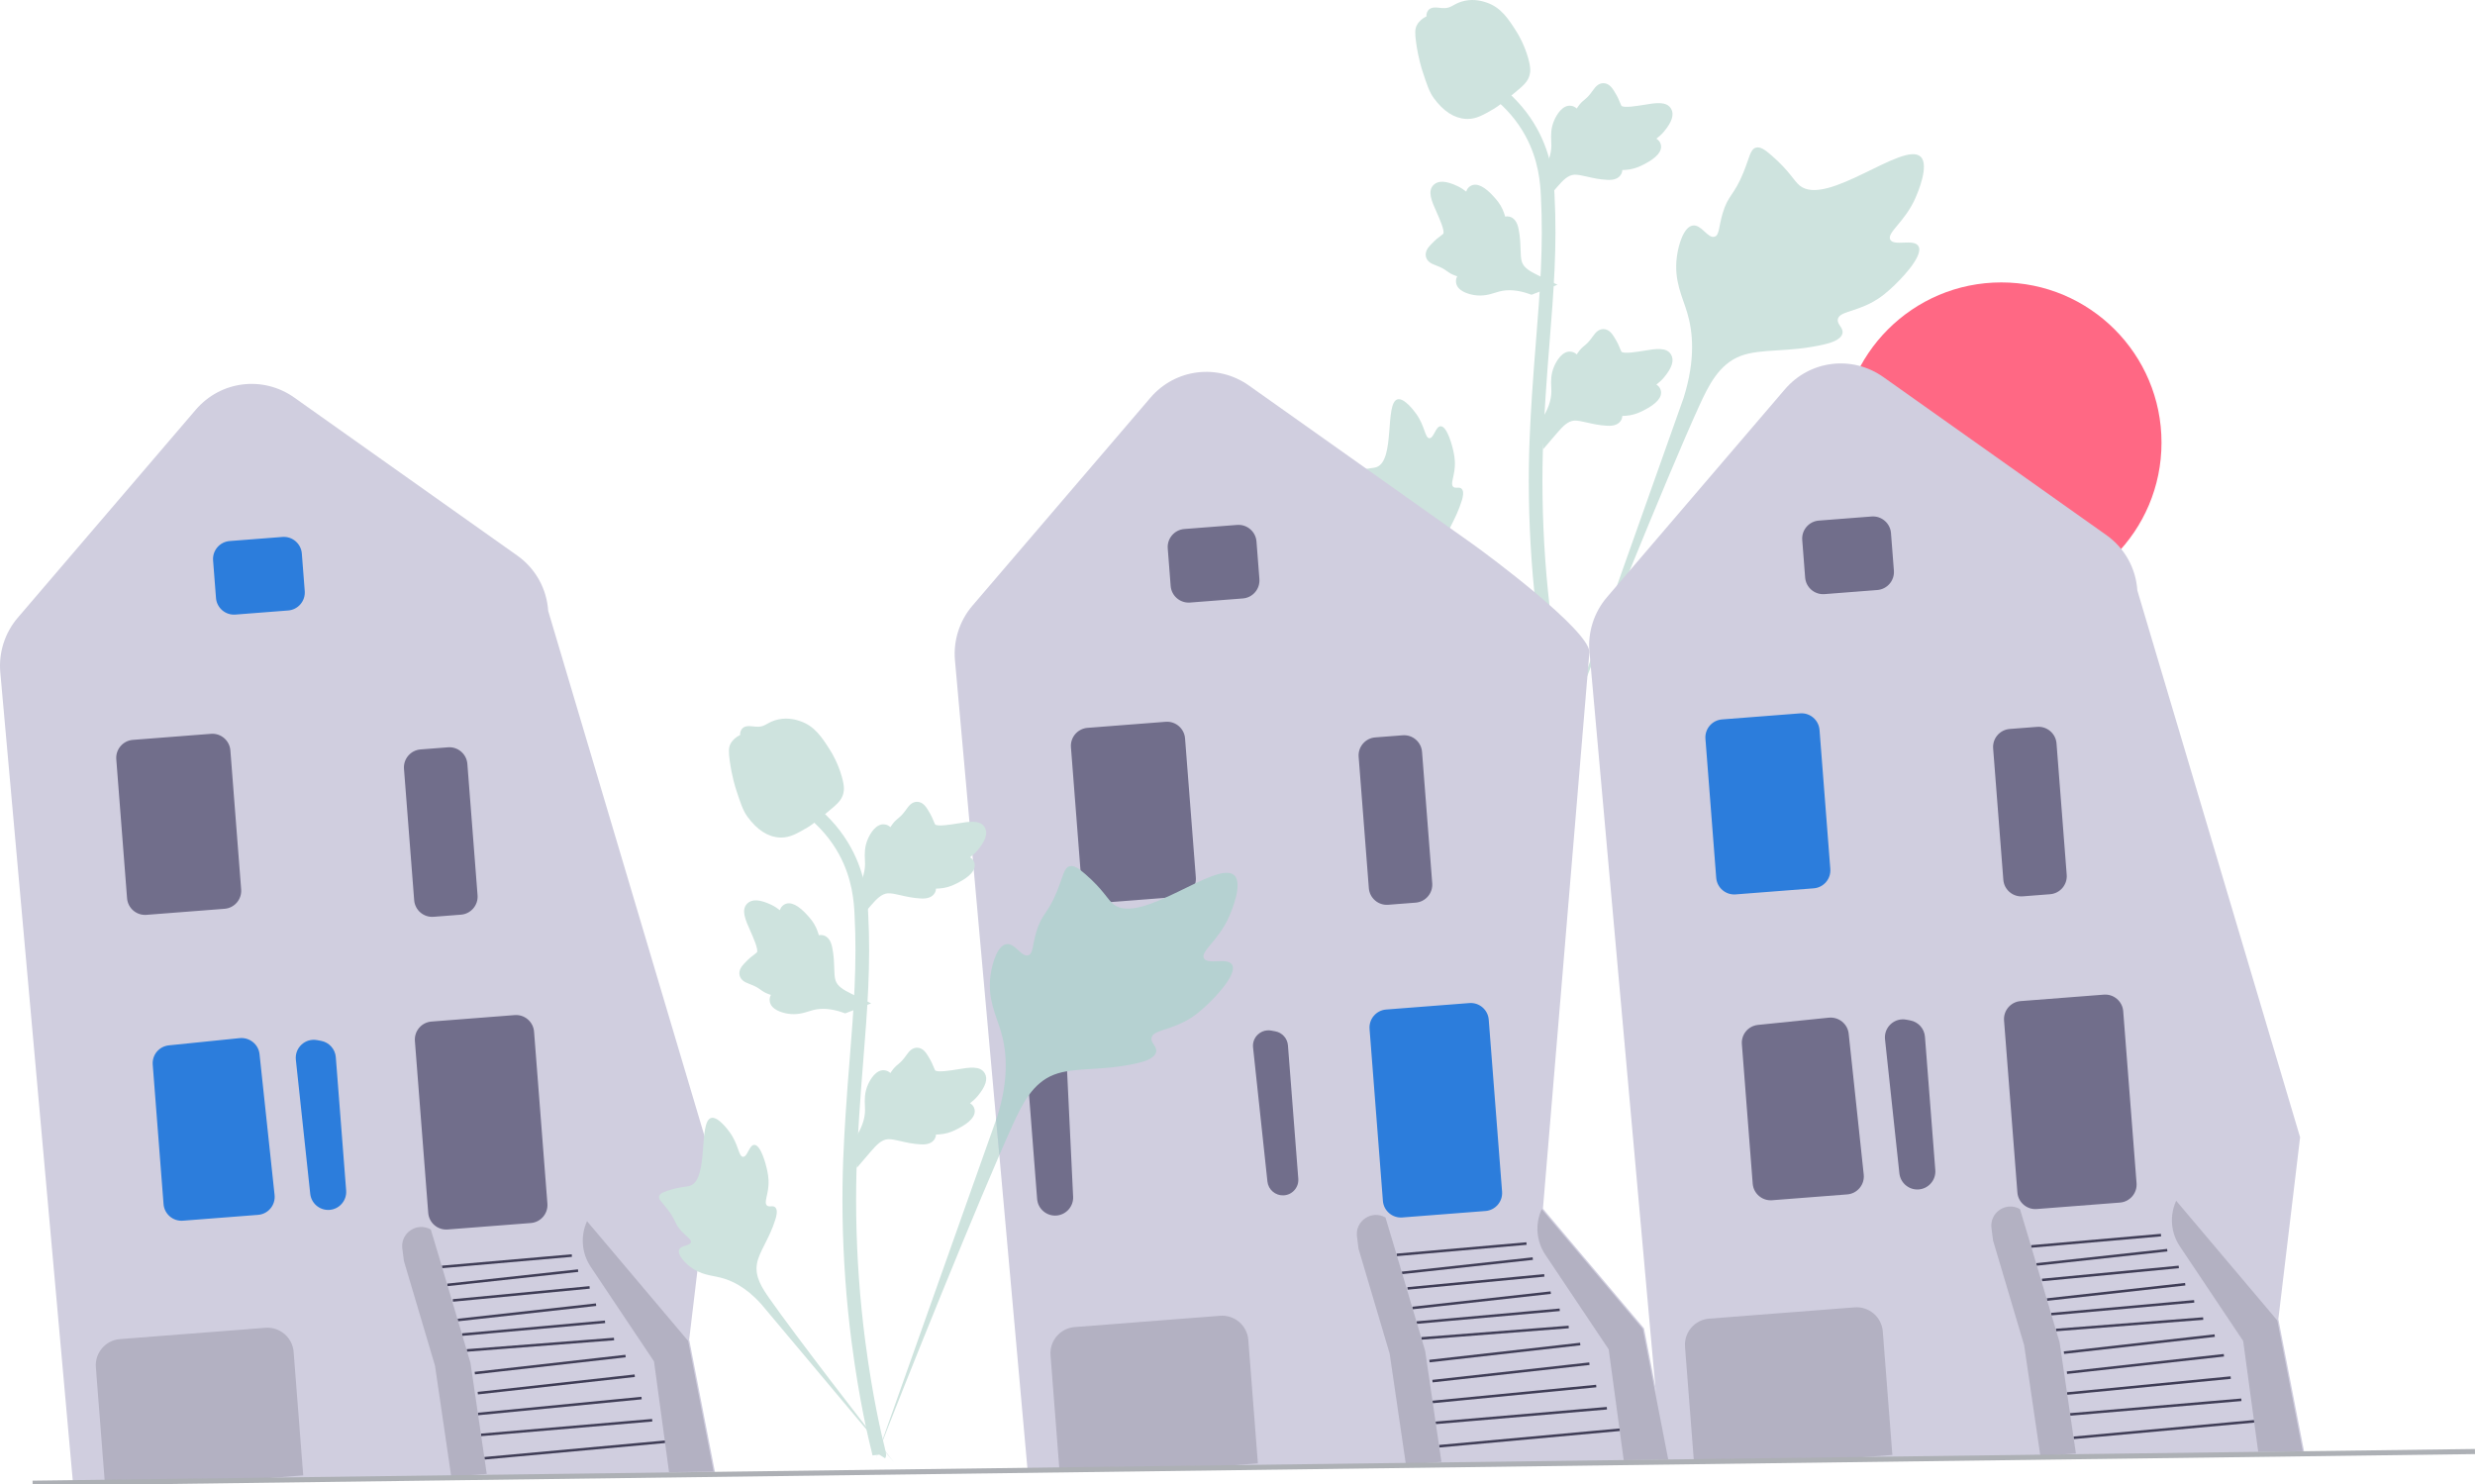<svg width="582" height="349" viewBox="0 0 582 349" fill="none" xmlns="http://www.w3.org/2000/svg">
<g clip-path="url(#clip0_4880_144449)">
<path d="M451.116 57.876C450.034 56.051 445.352 58.005 444.492 56.348C443.634 54.698 447.984 52.184 450.469 46.439C450.917 45.403 453.741 38.876 451.651 36.861C447.688 33.043 429.553 48.799 423.207 43.643C421.814 42.512 420.841 40.253 416.626 36.585C414.949 35.126 413.935 34.467 412.954 34.712C411.561 35.06 411.451 36.924 409.958 40.589C407.718 46.085 406.394 45.753 405.089 50.138C404.121 53.393 404.342 55.285 403.202 55.654C401.589 56.176 400.105 52.723 398.061 53.032C395.975 53.348 394.714 57.368 394.316 60.378C393.569 66.026 395.643 69.753 396.792 73.672C398.041 77.931 398.783 84.408 395.898 93.578L367.343 174.04C373.647 157.529 391.9 112.269 399.57 95.45C401.784 90.595 404.229 85.67 409.249 83.727C414.082 81.855 420.719 82.973 429.181 80.934C430.169 80.696 432.912 79.998 433.257 78.385C433.542 77.051 431.929 76.307 432.177 75.057C432.509 73.382 435.682 73.361 439.58 71.428C442.328 70.065 444.041 68.444 445.514 67.05C445.958 66.63 452.557 60.305 451.116 57.876Z" fill="#CEE3DE"/>
<path d="M338.774 100.234C337.566 100.239 337.174 103.101 336.113 103.045C335.056 102.99 335.077 100.129 332.975 97.252C332.596 96.733 330.207 93.463 328.615 93.909C325.598 94.752 328.098 108.2 323.737 109.827C322.78 110.185 321.39 110.01 318.374 111.021C317.174 111.423 316.558 111.731 316.396 112.284C316.164 113.067 317.047 113.659 318.415 115.45C320.466 118.135 319.921 118.689 321.696 120.595C323.014 122.009 324.007 122.447 323.859 123.113C323.65 124.055 321.527 123.787 321.089 124.88C320.642 125.995 322.251 127.773 323.613 128.837C326.17 130.834 328.597 130.891 330.852 131.458C333.303 132.073 336.695 133.578 340.362 137.64L371.61 174.872C365.327 167.014 348.382 144.995 342.341 136.378C340.597 133.89 338.886 131.269 339.38 128.244C339.856 125.332 342.32 122.396 343.761 117.654C343.929 117.101 344.378 115.553 343.686 114.918C343.114 114.393 342.283 114.97 341.741 114.488C341.015 113.842 341.92 112.279 342.096 109.807C342.221 108.065 341.919 106.757 341.66 105.631C341.582 105.292 340.382 100.228 338.774 100.234Z" fill="#CEE3DE"/>
<path d="M362.871 105.644L362.143 99.147L362.476 98.654C364.015 96.377 364.799 94.153 364.808 92.041C364.81 91.706 364.794 91.37 364.778 91.028C364.716 89.673 364.637 87.988 365.515 86.024C366.008 84.929 367.391 82.394 369.471 82.708C370.031 82.787 370.454 83.044 370.776 83.345C370.823 83.27 370.872 83.195 370.923 83.113C371.571 82.125 372.084 81.701 372.578 81.293C372.958 80.98 373.35 80.656 373.964 79.891C374.234 79.555 374.444 79.26 374.622 79.013C375.16 78.263 375.862 77.369 377.101 77.385C378.425 77.447 379.118 78.542 379.578 79.267C380.398 80.559 380.77 81.491 381.016 82.109C381.105 82.335 381.207 82.589 381.259 82.667C381.686 83.295 385.153 82.708 386.46 82.495C389.394 82.005 391.934 81.582 392.98 83.433C393.729 84.757 393.173 86.507 391.275 88.775C390.684 89.481 390.055 90.018 389.496 90.438C389.959 90.714 390.373 91.138 390.541 91.803C390.936 93.378 389.583 94.956 386.519 96.499C385.759 96.885 384.735 97.4 383.3 97.647C382.624 97.763 382.015 97.792 381.494 97.807C381.483 98.109 381.413 98.435 381.229 98.77C380.691 99.759 379.572 100.229 377.884 100.116C376.027 100.019 374.498 99.665 373.149 99.354C371.971 99.084 370.956 98.855 370.16 98.909C368.682 99.028 367.543 100.21 366.207 101.745L362.871 105.644Z" fill="#CEE3DE"/>
<path d="M366.247 66.961L360.148 69.313L359.587 69.116C356.994 68.205 354.644 68.011 352.599 68.537C352.274 68.621 351.954 68.721 351.627 68.823C350.332 69.227 348.722 69.731 346.6 69.379C345.416 69.18 342.614 68.485 342.39 66.394C342.324 65.832 342.465 65.357 342.675 64.97C342.59 64.943 342.505 64.915 342.413 64.886C341.293 64.51 340.753 64.121 340.233 63.747C339.834 63.459 339.422 63.162 338.525 62.761C338.132 62.585 337.794 62.457 337.509 62.348C336.647 62.018 335.604 61.565 335.305 60.362C335.03 59.066 335.913 58.117 336.498 57.489C337.54 56.368 338.347 55.772 338.882 55.377C339.078 55.233 339.298 55.07 339.36 55C339.859 54.428 338.412 51.222 337.874 50.013C336.657 47.298 335.603 44.949 337.128 43.467C338.218 42.406 340.052 42.501 342.728 43.761C343.56 44.154 344.239 44.627 344.787 45.06C344.936 44.543 345.241 44.035 345.842 43.704C347.265 42.922 349.134 43.831 351.404 46.403C351.97 47.041 352.728 47.901 353.331 49.226C353.615 49.851 353.797 50.432 353.944 50.932C354.238 50.866 354.571 50.852 354.943 50.944C356.035 51.214 356.774 52.178 357.093 53.839C357.47 55.66 357.515 57.23 357.557 58.613C357.594 59.821 357.63 60.861 357.884 61.618C358.374 63.017 359.807 63.819 361.629 64.722L366.247 66.961Z" fill="#CEE3DE"/>
<path d="M362.871 47.82L362.143 41.323L362.476 40.83C364.015 38.553 364.799 36.329 364.808 34.217C364.81 33.882 364.794 33.546 364.778 33.204C364.716 31.849 364.637 30.164 365.515 28.2C366.008 27.105 367.391 24.57 369.471 24.884C370.031 24.963 370.454 25.22 370.776 25.521C370.823 25.446 370.872 25.37 370.923 25.289C371.571 24.301 372.084 23.877 372.578 23.469C372.958 23.156 373.35 22.833 373.964 22.067C374.234 21.731 374.444 21.436 374.622 21.189C375.16 20.439 375.862 19.545 377.101 19.561C378.425 19.623 379.118 20.718 379.578 21.443C380.398 22.735 380.77 23.667 381.016 24.285C381.105 24.511 381.207 24.765 381.259 24.843C381.686 25.471 385.153 24.884 386.46 24.671C389.394 24.181 391.934 23.758 392.98 25.609C393.729 26.933 393.173 28.683 391.275 30.951C390.684 31.657 390.055 32.194 389.496 32.614C389.959 32.89 390.373 33.314 390.541 33.979C390.936 35.554 389.583 37.132 386.519 38.675C385.759 39.061 384.735 39.576 383.3 39.823C382.624 39.94 382.015 39.968 381.494 39.983C381.483 40.285 381.413 40.611 381.229 40.947C380.691 41.935 379.572 42.405 377.884 42.292C376.027 42.195 374.498 41.841 373.149 41.53C371.971 41.26 370.956 41.031 370.16 41.085C368.682 41.204 367.543 42.386 366.207 43.92L362.871 47.82Z" fill="#CEE3DE"/>
<path d="M369.518 173.934L368.157 173.08L366.569 173.262C366.544 173.115 366.458 172.776 366.328 172.246C365.617 169.341 363.452 160.5 361.645 146.578C360.384 136.859 359.67 126.867 359.523 116.875C359.375 106.868 359.849 99.291 360.228 93.202C360.515 88.609 360.864 84.236 361.206 79.976C362.115 68.594 362.973 57.843 362.335 45.941C362.194 43.284 361.897 37.753 358.666 31.868C356.792 28.454 354.21 25.424 350.992 22.864L352.993 20.348C356.546 23.178 359.402 26.534 361.483 30.324C365.065 36.849 365.388 42.876 365.544 45.772C366.193 57.884 365.326 68.739 364.407 80.23C364.068 84.475 363.72 88.829 363.434 93.403C363.058 99.436 362.589 106.946 362.735 116.825C362.879 126.698 363.585 136.567 364.829 146.164C366.613 159.911 368.748 168.619 369.449 171.48C369.822 173.008 369.901 173.328 369.518 173.934Z" fill="#CEE3DE"/>
<path d="M345.101 27.968C344.969 27.968 344.836 27.965 344.701 27.956C341.966 27.808 339.433 26.171 337.171 23.09C336.111 21.64 335.569 19.987 334.486 16.69C334.318 16.182 333.503 13.603 333.007 10.055C332.683 7.737 332.723 6.767 333.183 5.911C333.693 4.957 334.518 4.292 335.446 3.843C335.405 3.536 335.438 3.219 335.572 2.896C336.119 1.556 337.574 1.732 338.362 1.817C338.76 1.867 339.257 1.933 339.794 1.905C340.638 1.864 341.091 1.613 341.778 1.236C342.435 0.876 343.252 0.427 344.464 0.179C346.855 -0.32 348.858 0.358 349.518 0.581C352.992 1.738 354.704 4.439 356.687 7.567C357.082 8.195 358.439 10.478 359.334 13.609C359.981 15.868 359.89 16.872 359.695 17.619C359.3 19.153 358.367 20.031 355.997 21.97C353.522 24 352.28 25.016 351.213 25.634C348.73 27.068 347.171 27.968 345.101 27.968Z" fill="#CEE3DE"/>
<path d="M255.151 199.319C245.161 204.534 239.754 213.915 243.073 220.273C246.393 226.631 257.18 227.556 267.172 222.338C271.193 220.309 274.668 217.346 277.309 213.697L319.356 191.068L308.318 171.561L268.038 195.94C263.534 196.021 259.115 197.18 255.151 199.319Z" fill="#FFB6B6"/>
<path d="M288.835 184.078V157.79C288.835 156.273 290.068 155.04 291.584 155.04H304.304C305.819 155.04 307.052 156.273 307.052 157.79V184.078C307.052 185.594 305.819 186.827 304.304 186.827H291.584C290.068 186.827 288.835 185.594 288.835 184.078Z" fill="#6C63FF"/>
<path d="M470.607 141.769C491.415 141.769 508.282 124.899 508.282 104.089C508.282 83.279 491.415 66.41 470.607 66.41C449.8 66.41 432.932 83.279 432.932 104.089C432.932 124.899 449.8 141.769 470.607 141.769Z" fill="#FF6884"/>
<path d="M433.401 343.03L390.828 343.618L373.76 153.279C373.345 148.659 374.838 143.988 377.854 140.464L419.716 91.552C425.577 84.705 435.54 83.47 442.894 88.681L495.326 125.834C499.604 128.865 502.255 133.604 502.598 138.836L540.872 267.432L535.738 310.318L535.789 310.377L541.855 341.534L433.401 343.03Z" fill="#D0CEDF"/>
<path d="M424.483 135.808L423.798 126.974C423.617 124.642 425.367 122.598 427.698 122.417L440.109 121.453C442.441 121.272 444.485 123.022 444.666 125.354L445.351 134.189C445.532 136.52 443.783 138.565 441.451 138.746L429.04 139.709C426.709 139.89 424.664 138.14 424.483 135.808Z" fill="#716E8B"/>
<path d="M403.571 206.418L401.035 173.732C400.854 171.4 402.603 169.356 404.935 169.175L423.308 167.749C425.64 167.568 427.684 169.318 427.865 171.65L430.401 204.336C430.582 206.667 428.832 208.712 426.501 208.893L408.128 210.319C405.796 210.5 403.752 208.75 403.571 206.418Z" fill="#2C7DDC"/>
<path d="M451.039 279.705C448.812 279.799 446.882 278.136 446.643 275.919L443.263 244.399C443.119 243.053 443.605 241.755 444.597 240.835C445.59 239.916 446.922 239.531 448.253 239.776L449.201 239.952C451.087 240.301 452.508 241.881 452.657 243.794L455.089 275.139C455.179 276.297 454.804 277.413 454.034 278.282C453.297 279.112 452.294 279.61 451.193 279.696C451.142 279.7 451.091 279.703 451.039 279.705Z" fill="#716E8B"/>
<path d="M412.151 278.338L409.607 245.557C409.428 243.243 411.096 241.246 413.405 241.009L430.072 239.306C432.384 239.094 434.473 240.76 434.721 243.075L438.258 276.188C438.381 277.338 438.041 278.461 437.302 279.35C436.563 280.24 435.522 280.778 434.369 280.868L416.708 282.239C414.376 282.42 412.332 280.67 412.151 278.338Z" fill="#716E8B"/>
<path d="M512.592 293.077L527.487 315.332L531.02 341.387L541.494 341.24L535.51 310.51L511.732 282.362C510.139 285.84 510.464 289.897 512.592 293.077Z" fill="#B3B1C2"/>
<path d="M530.02 333.929L487.585 337.807L487.64 338.403L530.075 334.525L530.02 333.929Z" fill="#3F3D56"/>
<path d="M527.035 328.866L486.782 332.307L486.833 332.903L527.086 329.462L527.035 328.866Z" fill="#3F3D56"/>
<path d="M524.527 323.651L486.058 327.394L486.116 327.989L524.585 324.246L524.527 323.651Z" fill="#3F3D56"/>
<path d="M522.916 318.396L486.013 322.496L486.079 323.091L522.982 318.99L522.916 318.396Z" fill="#3F3D56"/>
<path d="M520.758 313.772L485.307 317.781L485.374 318.376L520.825 314.367L520.758 313.772Z" fill="#3F3D56"/>
<path d="M518.058 309.766L483.434 312.453L483.48 313.049L518.104 310.362L518.058 309.766Z" fill="#3F3D56"/>
<path d="M515.941 305.72L482.323 308.727L482.376 309.322L515.994 306.316L515.941 305.72Z" fill="#3F3D56"/>
<path d="M513.822 301.689L481.301 305.303L481.367 305.897L513.888 302.284L513.822 301.689Z" fill="#3F3D56"/>
<path d="M512.312 297.629L480.16 300.694L480.216 301.29L512.369 298.225L512.312 297.629Z" fill="#3F3D56"/>
<path d="M509.602 293.685L478.849 297.041L478.914 297.636L509.667 294.28L509.602 293.685Z" fill="#3F3D56"/>
<path d="M508.134 290.14L477.601 292.81L477.653 293.406L508.186 290.736L508.134 290.14Z" fill="#3F3D56"/>
<path d="M474.392 280.406L471.254 239.968C471.073 237.636 472.823 235.591 475.155 235.411L494.72 233.892C497.052 233.711 499.096 235.461 499.277 237.793L502.415 278.231C502.596 280.562 500.846 282.607 498.514 282.788L478.949 284.306C476.617 284.487 474.573 282.737 474.392 280.406Z" fill="#716E8B"/>
<path d="M433.401 343.03L398.595 343.512L398.314 343.516L396.234 316.708C395.971 313.318 398.515 310.346 401.905 310.082L436.115 307.427C439.505 307.164 442.477 309.708 442.74 313.099L444.992 342.131L444.694 342.154L433.401 343.03Z" fill="#B3B1C2"/>
<path d="M471.086 206.877L468.688 175.98C468.507 173.648 470.257 171.603 472.588 171.422L479.037 170.922C481.369 170.741 483.413 172.491 483.594 174.823L485.991 205.72C486.172 208.052 484.423 210.096 482.091 210.277L475.642 210.777C473.311 210.958 471.267 209.209 471.086 206.877Z" fill="#716E8B"/>
<path d="M488.152 341.781L484.327 315.683L477.018 291.055L474.995 284.313C471.771 282.468 467.826 285.105 468.298 288.791L468.671 291.703L475.98 316.331L479.805 342.429" fill="#B3B1C2"/>
<path d="M59.709 347.841L17.136 348.428L0.068 158.089C-0.346 153.47 1.146 148.798 4.162 145.274L46.025 96.362C51.885 89.515 61.849 88.28 69.203 93.491L121.635 130.644C125.912 133.675 128.563 138.414 128.907 143.646L167.18 272.242L162.047 315.128L162.097 315.187L168.164 346.344L59.709 347.841Z" fill="#D0CEDF"/>
<path d="M50.792 140.618L50.106 131.784C49.925 129.452 51.675 127.408 54.007 127.227L66.418 126.264C68.749 126.083 70.793 127.833 70.974 130.164L71.66 138.999C71.841 141.331 70.091 143.375 67.76 143.556L55.349 144.519C53.017 144.7 50.973 142.95 50.792 140.618Z" fill="#2C7DDC"/>
<path d="M29.879 211.228L27.343 178.542C27.162 176.21 28.912 174.166 31.243 173.985L49.616 172.559C51.948 172.378 53.992 174.128 54.173 176.46L56.709 209.146C56.89 211.478 55.141 213.522 52.809 213.703L34.436 215.129C32.104 215.31 30.06 213.56 29.879 211.228Z" fill="#716E8B"/>
<path d="M77.347 284.515C75.121 284.609 73.19 282.946 72.952 280.73L69.571 249.209C69.427 247.864 69.913 246.565 70.906 245.645C71.898 244.726 73.231 244.341 74.561 244.586L75.509 244.762C77.396 245.112 78.817 246.691 78.965 248.604L81.398 279.949C81.487 281.107 81.112 282.223 80.342 283.092C79.606 283.922 78.602 284.42 77.502 284.506C77.45 284.51 77.399 284.513 77.347 284.515Z" fill="#2C7DDC"/>
<path d="M38.459 283.148L35.916 250.367C35.736 248.053 37.404 246.056 39.713 245.819L56.38 244.116C58.693 243.904 60.781 245.57 61.029 247.885L64.567 280.998C64.689 282.148 64.35 283.271 63.61 284.16C62.872 285.05 61.83 285.589 60.677 285.678L43.016 287.049C40.684 287.23 38.64 285.48 38.459 283.148Z" fill="#2C7DDC"/>
<path d="M138.901 297.887L153.795 320.143L157.329 346.197L167.802 346.05L161.818 315.321L138.041 287.172C136.447 290.651 136.773 294.707 138.901 297.887Z" fill="#B3B1C2"/>
<path d="M156.329 338.739L113.894 342.617L113.948 343.213L156.383 339.335L156.329 338.739Z" fill="#3F3D56"/>
<path d="M153.343 333.677L113.09 337.117L113.141 337.713L153.394 334.272L153.343 333.677Z" fill="#3F3D56"/>
<path d="M150.836 328.461L112.366 332.204L112.424 332.799L150.894 329.056L150.836 328.461Z" fill="#3F3D56"/>
<path d="M149.225 323.206L112.321 327.306L112.387 327.901L149.291 323.801L149.225 323.206Z" fill="#3F3D56"/>
<path d="M147.066 318.583L111.615 322.592L111.682 323.186L147.133 319.177L147.066 318.583Z" fill="#3F3D56"/>
<path d="M144.366 314.576L109.742 317.263L109.789 317.859L144.412 315.172L144.366 314.576Z" fill="#3F3D56"/>
<path d="M142.249 310.531L108.631 313.537L108.684 314.132L142.302 311.126L142.249 310.531Z" fill="#3F3D56"/>
<path d="M140.13 306.499L107.609 310.113L107.675 310.708L140.196 307.094L140.13 306.499Z" fill="#3F3D56"/>
<path d="M138.621 302.44L106.468 305.505L106.525 306.1L138.677 303.035L138.621 302.44Z" fill="#3F3D56"/>
<path d="M135.911 298.495L105.157 301.851L105.222 302.446L135.975 299.09L135.911 298.495Z" fill="#3F3D56"/>
<path d="M134.443 294.95L103.909 297.62L103.962 298.216L134.495 295.546L134.443 294.95Z" fill="#3F3D56"/>
<path d="M100.7 285.216L97.562 244.778C97.382 242.446 99.131 240.402 101.463 240.221L121.029 238.702C123.36 238.521 125.404 240.271 125.585 242.603L128.723 283.041C128.904 285.373 127.154 287.417 124.823 287.598L105.257 289.117C102.926 289.298 100.881 287.548 100.7 285.216Z" fill="#716E8B"/>
<path d="M59.709 347.841L24.903 348.322L24.623 348.326L22.543 321.518C22.279 318.128 24.823 315.156 28.213 314.893L62.423 312.237C65.813 311.974 68.785 314.519 69.048 317.909L71.301 346.941L71.003 346.965L59.709 347.841Z" fill="#B3B1C2"/>
<path d="M97.394 211.687L94.996 180.79C94.815 178.458 96.565 176.413 98.897 176.232L105.345 175.732C107.677 175.551 109.721 177.301 109.902 179.633L112.3 210.53C112.48 212.862 110.731 214.906 108.399 215.087L101.951 215.588C99.619 215.769 97.575 214.019 97.394 211.687Z" fill="#716E8B"/>
<path d="M114.46 346.591L110.636 320.493L103.326 295.865L101.304 289.124C98.079 287.278 94.134 289.916 94.606 293.601L94.979 296.513L102.289 321.141L106.113 347.239" fill="#B3B1C2"/>
<path d="M289.726 226.862C288.644 225.037 283.962 226.991 283.102 225.335C282.244 223.684 286.594 221.17 289.079 215.426C289.527 214.39 292.351 207.862 290.261 205.847C286.298 202.029 268.163 217.786 261.817 212.629C260.424 211.498 259.451 209.239 255.236 205.571C253.559 204.112 252.545 203.453 251.563 203.699C250.171 204.046 250.061 205.91 248.567 209.575C246.328 215.071 245.004 214.739 243.699 219.124C242.731 222.379 242.952 224.272 241.812 224.64C240.199 225.162 238.715 221.709 236.671 222.019C234.585 222.334 233.324 226.354 232.926 229.364C232.178 235.012 234.252 238.739 235.402 242.658C236.651 246.917 237.393 253.395 234.508 262.564L205.953 343.026C212.257 326.515 230.51 281.255 238.18 264.436C240.394 259.581 242.839 254.656 247.859 252.713C252.692 250.842 259.329 251.959 267.791 249.92C268.779 249.682 271.522 248.984 271.867 247.371C272.152 246.037 270.539 245.293 270.787 244.044C271.119 242.368 274.291 242.348 278.19 240.415C280.938 239.051 282.651 237.43 284.123 236.036C284.567 235.616 291.167 229.291 289.726 226.862Z" fill="#CEE3DE"/>
<path d="M284.201 345.013L241.628 345.6L224.56 155.262C224.146 150.642 225.638 145.97 228.654 142.446L270.517 93.534C276.377 86.686 286.341 85.452 293.694 90.663L346.126 127.816C350.404 130.847 373.416 148.048 373.76 153.279L362.824 284.226L386.538 312.3L386.589 312.359L392.655 343.516L284.201 345.013Z" fill="#D0CEDF"/>
<path d="M275.284 137.79L274.598 128.956C274.417 126.624 276.167 124.58 278.499 124.399L290.909 123.436C293.241 123.255 295.285 125.005 295.466 127.336L296.151 136.171C296.332 138.503 294.583 140.547 292.251 140.728L279.841 141.691C277.509 141.872 275.465 140.122 275.284 137.79Z" fill="#716E8B"/>
<path d="M254.371 208.4L251.835 175.714C251.654 173.382 253.403 171.338 255.735 171.157L274.108 169.731C276.439 169.55 278.484 171.3 278.665 173.632L281.201 206.318C281.382 208.65 279.632 210.694 277.301 210.875L258.928 212.301C256.596 212.482 254.552 210.732 254.371 208.4Z" fill="#716E8B"/>
<path d="M295.804 243.256C294.952 244.046 294.534 245.162 294.658 246.317L298.038 277.838C298.243 279.742 299.901 281.17 301.814 281.09C302.82 281.052 303.725 280.613 304.386 279.867C305.048 279.121 305.37 278.162 305.293 277.167L302.861 245.823C302.733 244.179 301.513 242.822 299.892 242.522L298.944 242.346C298.623 242.287 298.301 242.27 297.986 242.295C297.181 242.357 296.417 242.688 295.804 243.256Z" fill="#716E8B"/>
<path d="M245.41 284.876C244.515 284.137 243.972 283.092 243.882 281.934L241.45 250.589C241.301 248.676 242.462 246.896 244.272 246.259L245.182 245.939C246.457 245.492 247.834 245.667 248.956 246.422C250.079 247.178 250.76 248.386 250.825 249.737L252.347 281.402C252.454 283.628 250.804 285.57 248.589 285.821C248.537 285.826 248.486 285.831 248.434 285.835C247.335 285.92 246.266 285.583 245.41 284.876Z" fill="#716E8B"/>
<path d="M363.393 295.059L378.287 317.315L381.82 343.369L392.294 343.222L386.31 312.493L362.533 284.344C360.939 287.823 361.264 291.879 363.393 295.059Z" fill="#B3B1C2"/>
<path d="M380.82 335.911L338.385 339.789L338.44 340.385L380.875 336.507L380.82 335.911Z" fill="#3F3D56"/>
<path d="M377.835 330.849L337.582 334.289L337.633 334.885L377.886 331.444L377.835 330.849Z" fill="#3F3D56"/>
<path d="M375.327 325.633L336.858 329.376L336.916 329.971L375.385 326.228L375.327 325.633Z" fill="#3F3D56"/>
<path d="M373.716 320.378L336.813 324.478L336.879 325.073L373.782 320.973L373.716 320.378Z" fill="#3F3D56"/>
<path d="M371.558 315.755L336.107 319.764L336.174 320.358L371.625 316.349L371.558 315.755Z" fill="#3F3D56"/>
<path d="M368.858 311.748L334.234 314.435L334.281 315.031L368.904 312.344L368.858 311.748Z" fill="#3F3D56"/>
<path d="M366.741 307.703L333.123 310.709L333.176 311.304L366.794 308.298L366.741 307.703Z" fill="#3F3D56"/>
<path d="M364.622 303.671L332.101 307.285L332.167 307.88L364.688 304.266L364.622 303.671Z" fill="#3F3D56"/>
<path d="M363.112 299.611L330.96 302.676L331.016 303.272L363.169 300.207L363.112 299.611Z" fill="#3F3D56"/>
<path d="M360.402 295.667L329.649 299.023L329.714 299.618L360.467 296.262L360.402 295.667Z" fill="#3F3D56"/>
<path d="M358.934 292.122L328.401 294.792L328.453 295.388L358.986 292.718L358.934 292.122Z" fill="#3F3D56"/>
<path d="M325.192 282.388L322.054 241.95C321.873 239.618 323.623 237.574 325.955 237.393L345.52 235.874C347.852 235.693 349.896 237.443 350.077 239.775L353.215 280.213C353.396 282.545 351.646 284.589 349.315 284.77L329.749 286.289C327.417 286.47 325.373 284.72 325.192 282.388Z" fill="#2C7DDC"/>
<path d="M284.201 345.013L249.395 345.494L249.114 345.498L247.034 318.691C246.771 315.3 249.315 312.328 252.705 312.065L286.915 309.409C290.305 309.146 293.277 311.691 293.54 315.081L295.793 344.113L295.494 344.137L284.201 345.013Z" fill="#B3B1C2"/>
<path d="M321.886 208.859L319.488 177.962C319.307 175.63 321.057 173.585 323.388 173.404L329.837 172.904C332.169 172.723 334.213 174.473 334.394 176.805L336.791 207.702C336.972 210.034 335.223 212.078 332.891 212.259L326.442 212.76C324.111 212.941 322.067 211.191 321.886 208.859Z" fill="#716E8B"/>
<path d="M338.952 343.763L335.128 317.665L327.818 293.037L325.795 286.296C322.571 284.45 318.626 287.088 319.098 290.773L319.471 293.685L326.78 318.313L330.605 344.411" fill="#B3B1C2"/>
<path d="M581.984 340.736L7.656 348.182L7.671 349.378L581.999 341.932L581.984 340.736Z" fill="#ADB0B5"/>
<path d="M289.724 226.861C288.642 225.036 283.96 226.991 283.1 225.334C282.242 223.684 286.592 221.169 289.077 215.425C289.525 214.389 292.349 207.861 290.259 205.847C286.296 202.029 268.161 217.785 261.815 212.629C260.422 211.497 259.449 209.238 255.234 205.571C253.557 204.112 252.543 203.453 251.562 203.698C250.169 204.046 250.059 205.91 248.566 209.575C246.326 215.071 245.002 214.739 243.697 219.124C242.729 222.379 242.95 224.271 241.81 224.64C240.197 225.162 238.713 221.709 236.669 222.018C234.583 222.334 233.322 226.354 232.924 229.364C232.176 235.012 234.251 238.739 235.4 242.658C236.649 246.917 237.391 253.394 234.506 262.563C234.415 262.819 234.325 263.073 234.235 263.327C234.235 263.327 234.251 263.5 234.573 267C234.782 269.27 234.998 271.622 234.998 271.622C236.185 268.883 237.258 266.455 238.178 264.436C240.392 259.581 242.837 254.656 247.857 252.712C252.69 250.841 259.327 251.958 267.789 249.92C268.777 249.682 271.52 248.984 271.865 247.371C272.15 246.037 270.537 245.292 270.785 244.043C271.117 242.368 274.29 242.347 278.188 240.414C280.936 239.051 282.649 237.43 284.122 236.036C284.566 235.616 291.165 229.291 289.724 226.861Z" fill="#B5D1D1"/>
<path d="M177.382 269.218C176.174 269.223 175.782 272.085 174.721 272.029C173.664 271.974 173.685 269.113 171.583 266.236C171.204 265.717 168.815 262.447 167.224 262.893C164.206 263.736 166.706 277.184 162.345 278.811C161.388 279.169 159.998 278.994 156.982 280.005C155.782 280.407 155.167 280.715 155.004 281.268C154.773 282.051 155.655 282.643 157.023 284.434C159.074 287.119 158.529 287.673 160.304 289.579C161.622 290.993 162.615 291.431 162.467 292.097C162.258 293.039 160.135 292.771 159.697 293.864C159.25 294.979 160.859 296.757 162.221 297.821C164.778 299.818 167.205 299.875 169.46 300.442C171.911 301.057 175.303 302.562 178.971 306.624L210.218 343.856C203.935 335.998 186.99 313.979 180.949 305.362C179.205 302.874 177.494 300.253 177.988 297.228C178.465 294.316 180.928 291.38 182.369 286.638C182.537 286.085 182.986 284.537 182.294 283.902C181.722 283.377 180.891 283.954 180.35 283.472C179.623 282.826 180.528 281.263 180.704 278.791C180.829 277.049 180.527 275.741 180.268 274.615C180.19 274.276 178.99 269.212 177.382 269.218Z" fill="#CEE3DE"/>
<path d="M201.479 274.628L200.752 268.131L201.084 267.638C202.623 265.361 203.407 263.137 203.416 261.025C203.418 260.69 203.402 260.354 203.386 260.012C203.324 258.657 203.245 256.972 204.124 255.008C204.616 253.913 205.999 251.379 208.079 251.692C208.639 251.771 209.062 252.028 209.384 252.329C209.431 252.254 209.48 252.179 209.531 252.097C210.179 251.109 210.692 250.685 211.186 250.277C211.566 249.964 211.958 249.641 212.573 248.875C212.842 248.539 213.052 248.245 213.23 247.997C213.768 247.247 214.47 246.353 215.709 246.368C217.033 246.431 217.726 247.526 218.186 248.251C219.006 249.543 219.378 250.475 219.624 251.093C219.713 251.319 219.815 251.573 219.867 251.651C220.294 252.279 223.762 251.692 225.068 251.479C228.002 250.989 230.542 250.566 231.588 252.417C232.338 253.741 231.781 255.491 229.883 257.759C229.292 258.465 228.663 259.002 228.104 259.422C228.567 259.698 228.981 260.122 229.149 260.787C229.544 262.362 228.191 263.94 225.128 265.483C224.367 265.869 223.343 266.384 221.908 266.631C221.232 266.748 220.623 266.776 220.102 266.791C220.091 267.093 220.021 267.419 219.837 267.755C219.299 268.743 218.18 269.213 216.492 269.1C214.635 269.003 213.106 268.649 211.757 268.338C210.579 268.068 209.564 267.839 208.768 267.893C207.29 268.012 206.152 269.194 204.815 270.729L201.479 274.628Z" fill="#CEE3DE"/>
<path d="M204.855 235.945L198.756 238.297L198.195 238.1C195.602 237.189 193.252 236.995 191.207 237.521C190.882 237.605 190.562 237.705 190.235 237.807C188.94 238.211 187.331 238.714 185.208 238.363C184.025 238.164 181.222 237.469 180.998 235.377C180.932 234.816 181.073 234.341 181.283 233.954C181.198 233.927 181.113 233.899 181.021 233.87C179.901 233.494 179.361 233.105 178.841 232.731C178.442 232.443 178.03 232.146 177.133 231.745C176.74 231.569 176.402 231.441 176.117 231.332C175.256 231.002 174.213 230.549 173.914 229.346C173.638 228.05 174.522 227.101 175.106 226.473C176.148 225.352 176.955 224.756 177.49 224.361C177.686 224.217 177.906 224.054 177.969 223.984C178.467 223.412 177.02 220.206 176.482 218.996C175.265 216.282 174.211 213.933 175.736 212.451C176.826 211.39 178.661 211.485 181.336 212.745C182.168 213.138 182.847 213.611 183.395 214.044C183.545 213.527 183.849 213.019 184.45 212.688C185.873 211.906 187.742 212.815 190.012 215.387C190.578 216.025 191.336 216.885 191.939 218.21C192.223 218.835 192.405 219.416 192.552 219.916C192.846 219.85 193.18 219.836 193.551 219.928C194.643 220.198 195.382 221.162 195.701 222.823C196.078 224.644 196.123 226.214 196.165 227.597C196.203 228.805 196.238 229.845 196.492 230.602C196.982 232.001 198.415 232.803 200.238 233.706L204.855 235.945Z" fill="#CEE3DE"/>
<path d="M201.479 216.804L200.752 210.307L201.084 209.814C202.623 207.537 203.407 205.313 203.416 203.201C203.418 202.866 203.402 202.53 203.386 202.188C203.324 200.833 203.245 199.148 204.124 197.184C204.616 196.089 205.999 193.555 208.079 193.868C208.639 193.947 209.062 194.204 209.384 194.505C209.431 194.43 209.48 194.355 209.531 194.273C210.179 193.285 210.692 192.861 211.186 192.453C211.566 192.14 211.958 191.817 212.573 191.051C212.842 190.715 213.052 190.421 213.23 190.173C213.768 189.423 214.47 188.529 215.709 188.545C217.033 188.607 217.726 189.702 218.186 190.427C219.006 191.719 219.378 192.651 219.624 193.269C219.713 193.495 219.815 193.749 219.867 193.827C220.294 194.455 223.762 193.868 225.068 193.655C228.002 193.166 230.542 192.742 231.588 194.593C232.338 195.917 231.781 197.667 229.883 199.936C229.292 200.641 228.663 201.178 228.104 201.598C228.567 201.874 228.981 202.298 229.149 202.963C229.544 204.538 228.191 206.116 225.128 207.659C224.367 208.045 223.343 208.56 221.908 208.807C221.232 208.924 220.623 208.952 220.102 208.967C220.091 209.269 220.021 209.595 219.837 209.931C219.299 210.919 218.18 211.389 216.492 211.276C214.635 211.179 213.106 210.825 211.757 210.514C210.579 210.244 209.564 210.015 208.768 210.069C207.29 210.188 206.152 211.37 204.815 212.905L201.479 216.804Z" fill="#CEE3DE"/>
<path d="M208.126 342.918L206.765 342.064L205.178 342.246C205.152 342.099 205.066 341.76 204.936 341.23C204.226 338.325 202.06 329.484 200.253 315.562C198.992 305.843 198.278 295.851 198.131 285.859C197.983 275.852 198.457 268.275 198.837 262.186C199.124 257.593 199.472 253.22 199.814 248.96C200.723 237.578 201.581 226.827 200.943 214.925C200.802 212.268 200.505 206.737 197.274 200.852C195.4 197.438 192.819 194.408 189.6 191.848L191.601 189.332C195.154 192.162 198.01 195.518 200.091 199.308C203.673 205.833 203.997 211.86 204.152 214.755C204.801 226.868 203.934 237.723 203.015 249.214C202.676 253.459 202.328 257.813 202.042 262.387C201.666 268.42 201.197 275.93 201.343 285.809C201.487 295.682 202.193 305.551 203.437 315.148C205.221 328.895 207.356 337.603 208.057 340.464C208.43 341.992 208.509 342.312 208.126 342.918Z" fill="#CEE3DE"/>
<path d="M183.709 196.952C183.578 196.952 183.444 196.949 183.309 196.94C180.574 196.792 178.041 195.155 175.779 192.074C174.719 190.624 174.177 188.971 173.094 185.674C172.927 185.166 172.111 182.587 171.615 179.039C171.291 176.721 171.331 175.751 171.791 174.895C172.301 173.941 173.126 173.276 174.054 172.827C174.013 172.52 174.046 172.203 174.18 171.88C174.727 170.54 176.183 170.716 176.97 170.801C177.368 170.851 177.865 170.917 178.402 170.889C179.246 170.848 179.699 170.597 180.386 170.22C181.043 169.86 181.86 169.411 183.073 169.163C185.463 168.664 187.466 169.342 188.126 169.565C191.6 170.722 193.313 173.423 195.295 176.551C195.69 177.179 197.047 179.462 197.942 182.593C198.589 184.852 198.498 185.856 198.303 186.603C197.908 188.137 196.975 189.015 194.605 190.954C192.13 192.984 190.888 194 189.821 194.618C187.339 196.052 185.78 196.952 183.709 196.952Z" fill="#CEE3DE"/>
</g>
<defs>
<clipPath id="clip0_4880_144449">
<rect width="582" height="349" fill="white"/>
</clipPath>
</defs>
</svg>
